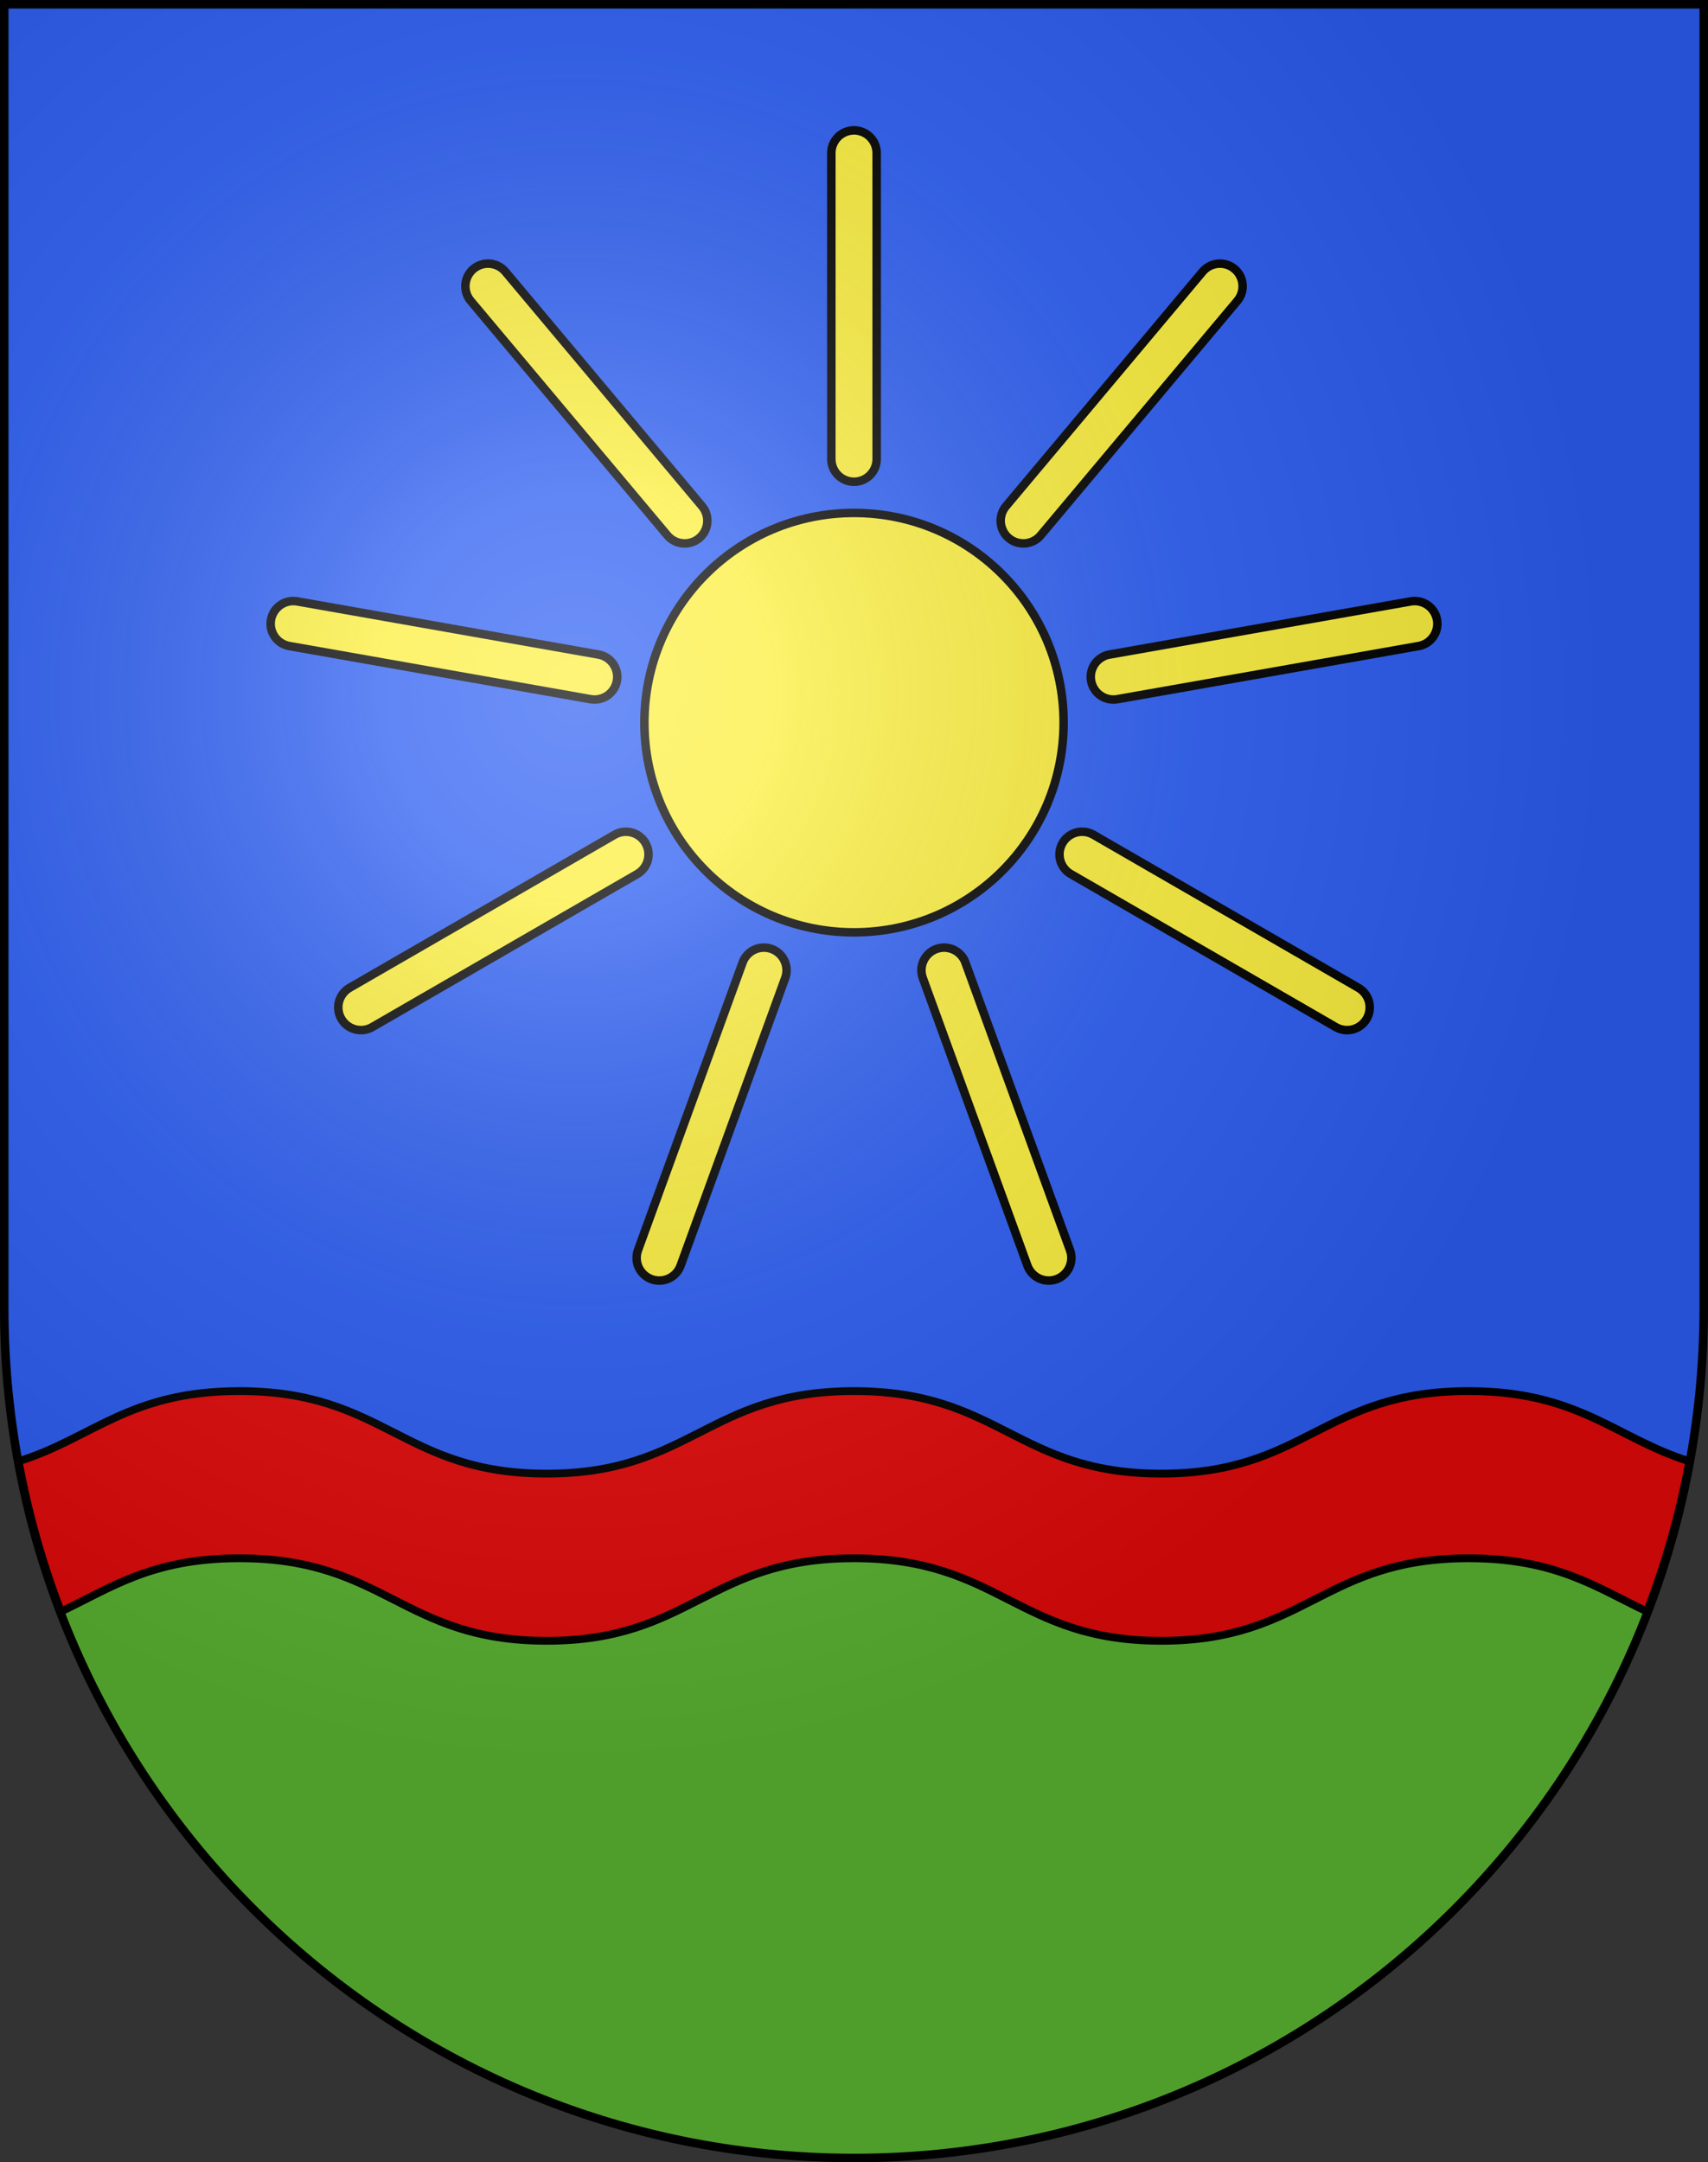 <?xml version="1.0" encoding="utf-8"?>
<svg version="1.1" width="603px" height="763px" viewBox="0 0 603 763" xmlns="http://www.w3.org/2000/svg" xmlns:xlink="http://www.w3.org/1999/xlink">
  <rect x="0" y="0" width="603" height="763" fill="#333333" stroke="none"/>
  <clipPath id="m">
    <path id="s" d="m1.5,1.5v460c0,165.686 134.314,300 300,300c165.685,0 300-134.314 300-300v-460z"/>
  </clipPath>
  <radialGradient id="a" cx="0" cy="0" r="300" gradientTransform="matrix(1.215 0 0 1.267 203.329 244.107)" gradientUnits="userSpaceOnUse">
    <stop stop-color="#fff" stop-opacity=".314" offset="0"/>
    <stop stop-color="#fff" stop-opacity=".251" offset=".19"/>
    <stop stop-color="#6b6b6b" stop-opacity=".126" offset=".6"/>
    <stop stop-opacity=".126" offset="1"/>
  </radialGradient>
  <use xlink:href="#s" fill="#2b5df2"/>
  <path clip-path="url(#m)" fill="#5ab532" d="m0,533h603v230H0z"/>
  <path fill="#e20909" stroke="#000" stroke-width="2.75" d="m518.5 490.88c-51.5 0-57.5 29.125-108.5 29.125s-57-29.125-108.5-29.125-57.5 29.125-108.5 29.125-57-29.125-108.5-29.125c-38.955 0-51.881 16.661-77.936 24.779 3.386 18.314 8.423 36.044 14.95 53.033 17.632-8.377 32.158-18.813 62.986-18.813 51.5 0 57.5 29.125 108.5 29.125s57-29.125 108.5-29.125 57.5 29.125 108.5 29.125 57-29.125 108.5-29.125c30.828 0 45.354 10.436 62.985 18.813 6.528-16.989 11.564-34.719 14.951-53.033-26.055-8.118-38.981-24.779-77.936-24.779z"/>
  <g transform="translate(301.5 255)">
    <circle r="74" fill="#fcef3c" stroke="#000" stroke-width="3"/>
    <g id="ry" stroke-linecap="round">
      <path d="m0-201v108"/>
      <path d="m0-201v108" transform="rotate(40)"/>
      <path d="m0-201v108" transform="rotate(80)"/>
      <path d="m0-201v108" transform="rotate(120)"/>
      <path d="m0-201v108" transform="rotate(160)"/>
      <path d="m0-201v108" transform="rotate(200)"/>
      <path d="m0-201v108" transform="rotate(240)"/>
      <path d="m0-201v108" transform="rotate(280)"/>
      <path d="m0-201v108" transform="rotate(320)"/>
    </g>
    <use xlink:href="#ry" stroke="#000" stroke-width="19"/>
    <use xlink:href="#ry" stroke="#fcef3c" stroke-width="13"/>
  </g>
  <use xlink:href="#s" fill="url(#a)" stroke="#000" stroke-width="3"/>
</svg>
